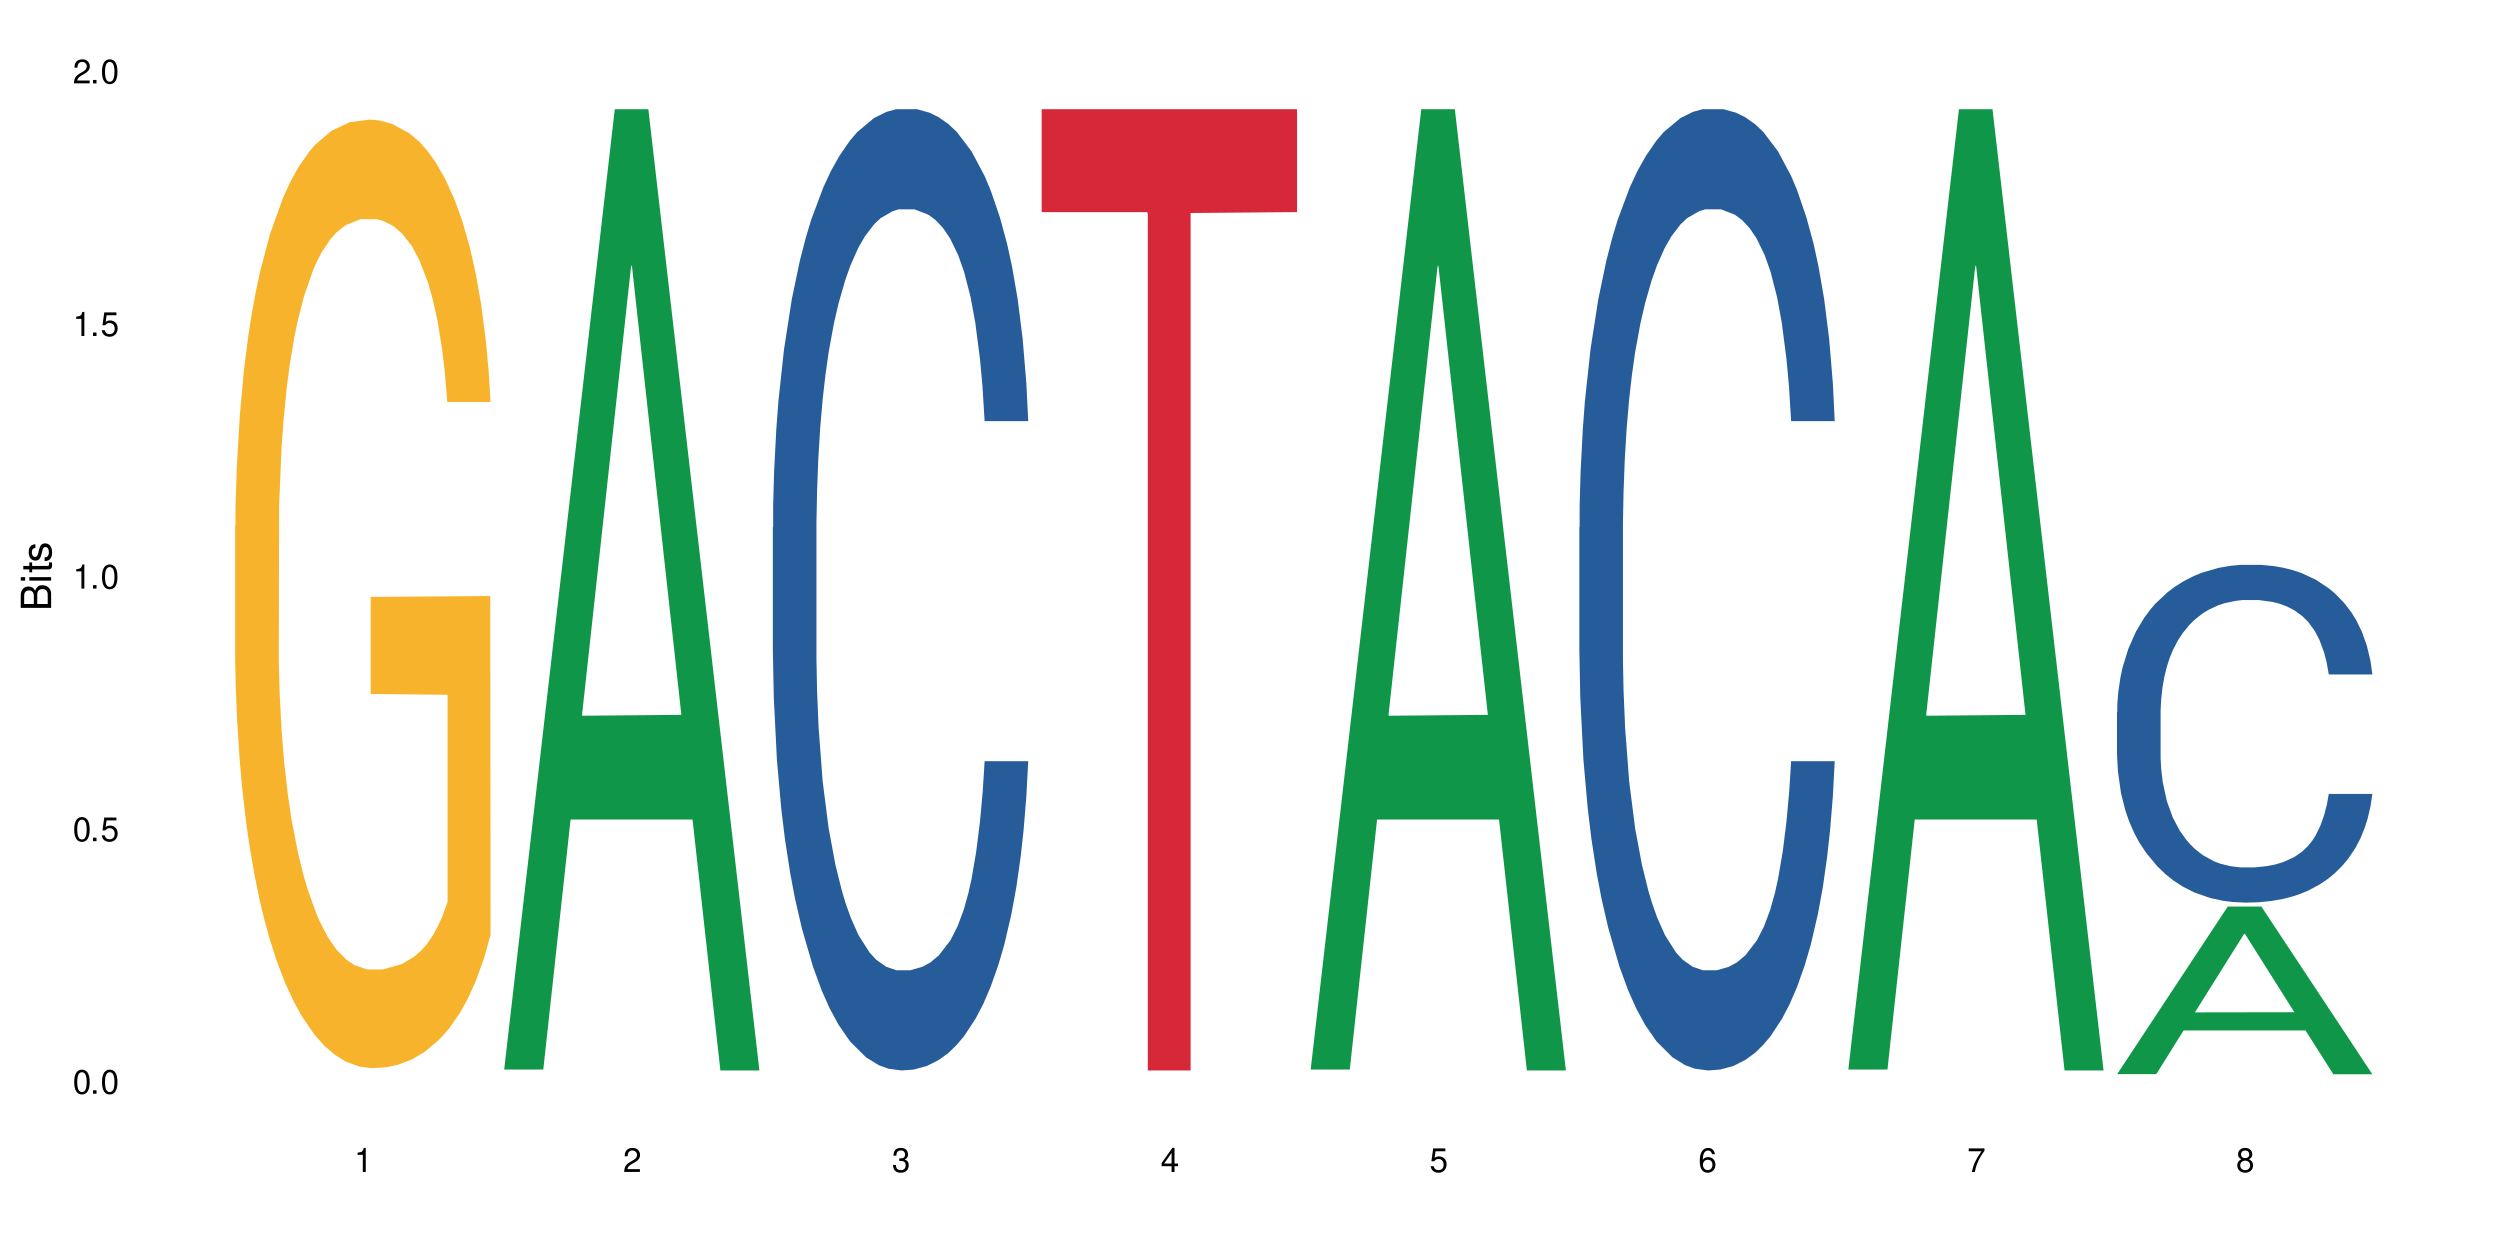 <?xml version="1.0" encoding="UTF-8"?>
<svg xmlns="http://www.w3.org/2000/svg" xmlns:xlink="http://www.w3.org/1999/xlink" width="720" height="360" viewBox="0 0 720 360">
<defs>
<g>
<g id="glyph-0-0">
</g>
<g id="glyph-0-1">
<path d="M 2.641 -6.938 C 2 -6.938 1.422 -6.656 1.078 -6.172 C 0.641 -5.562 0.406 -4.641 0.406 -3.359 C 0.406 -1.016 1.188 0.219 2.641 0.219 C 4.078 0.219 4.859 -1.016 4.859 -3.297 C 4.859 -4.641 4.656 -5.547 4.203 -6.172 C 3.844 -6.656 3.281 -6.938 2.641 -6.938 Z M 2.641 -6.188 C 3.547 -6.188 4 -5.25 4 -3.375 C 4 -1.406 3.562 -0.484 2.625 -0.484 C 1.734 -0.484 1.281 -1.438 1.281 -3.344 C 1.281 -5.25 1.734 -6.188 2.641 -6.188 Z M 2.641 -6.188 "/>
</g>
<g id="glyph-0-2">
<path d="M 1.828 -1 L 0.828 -1 L 0.828 0 L 1.828 0 Z M 1.828 -1 "/>
</g>
<g id="glyph-0-3">
<path d="M 4.562 -6.797 L 1.062 -6.797 L 0.547 -3.094 L 1.328 -3.094 C 1.719 -3.562 2.047 -3.734 2.578 -3.734 C 3.484 -3.734 4.062 -3.109 4.062 -2.094 C 4.062 -1.125 3.484 -0.531 2.578 -0.531 C 1.828 -0.531 1.375 -0.906 1.188 -1.672 L 0.328 -1.672 C 0.453 -1.109 0.547 -0.844 0.75 -0.594 C 1.125 -0.078 1.828 0.219 2.594 0.219 C 3.969 0.219 4.922 -0.781 4.922 -2.219 C 4.922 -3.562 4.031 -4.484 2.719 -4.484 C 2.25 -4.484 1.859 -4.359 1.469 -4.062 L 1.734 -5.969 L 4.562 -5.969 Z M 4.562 -6.797 "/>
</g>
<g id="glyph-0-4">
<path d="M 2.484 -4.938 L 2.484 0 L 3.328 0 L 3.328 -6.938 L 2.766 -6.938 C 2.469 -5.875 2.281 -5.734 0.984 -5.562 L 0.984 -4.938 Z M 2.484 -4.938 "/>
</g>
<g id="glyph-0-5">
<path d="M 4.859 -0.828 L 1.281 -0.828 C 1.359 -1.406 1.672 -1.781 2.5 -2.281 L 3.469 -2.828 C 4.406 -3.344 4.906 -4.062 4.906 -4.906 C 4.906 -5.484 4.672 -6.031 4.266 -6.406 C 3.859 -6.766 3.375 -6.938 2.719 -6.938 C 1.859 -6.938 1.219 -6.625 0.844 -6.031 C 0.609 -5.672 0.5 -5.234 0.484 -4.531 L 1.328 -4.531 C 1.359 -5.016 1.406 -5.281 1.531 -5.516 C 1.75 -5.938 2.188 -6.203 2.703 -6.203 C 3.469 -6.203 4.031 -5.641 4.031 -4.891 C 4.031 -4.344 3.719 -3.859 3.125 -3.516 L 2.234 -3 C 0.812 -2.172 0.406 -1.531 0.328 -0.016 L 4.859 -0.016 Z M 4.859 -0.828 "/>
</g>
<g id="glyph-0-6">
<path d="M 2.125 -3.188 L 2.578 -3.188 C 3.5 -3.188 3.984 -2.766 3.984 -1.922 C 3.984 -1.062 3.469 -0.531 2.594 -0.531 C 1.656 -0.531 1.203 -1 1.156 -2.016 L 0.312 -2.016 C 0.344 -1.453 0.438 -1.094 0.609 -0.781 C 0.953 -0.109 1.625 0.219 2.547 0.219 C 3.953 0.219 4.859 -0.625 4.859 -1.938 C 4.859 -2.828 4.516 -3.297 3.703 -3.594 C 4.344 -3.844 4.656 -4.328 4.656 -5.031 C 4.656 -6.219 3.875 -6.938 2.578 -6.938 C 1.203 -6.938 0.484 -6.172 0.453 -4.703 L 1.297 -4.703 C 1.312 -5.125 1.344 -5.359 1.453 -5.578 C 1.641 -5.969 2.062 -6.203 2.594 -6.203 C 3.344 -6.203 3.797 -5.75 3.797 -5 C 3.797 -4.516 3.609 -4.219 3.25 -4.047 C 3.016 -3.953 2.703 -3.922 2.125 -3.906 Z M 2.125 -3.188 "/>
</g>
<g id="glyph-0-7">
<path d="M 3.141 -1.672 L 3.141 0 L 3.984 0 L 3.984 -1.672 L 4.984 -1.672 L 4.984 -2.438 L 3.984 -2.438 L 3.984 -6.938 L 3.359 -6.938 L 0.266 -2.578 L 0.266 -1.672 Z M 3.141 -2.438 L 1 -2.438 L 3.141 -5.5 Z M 3.141 -2.438 "/>
</g>
<g id="glyph-0-8">
<path d="M 4.781 -5.125 C 4.609 -6.266 3.891 -6.938 2.844 -6.938 C 2.094 -6.938 1.422 -6.578 1.031 -5.953 C 0.594 -5.266 0.406 -4.422 0.406 -3.172 C 0.406 -2 0.578 -1.25 0.984 -0.641 C 1.359 -0.078 1.953 0.219 2.703 0.219 C 3.984 0.219 4.922 -0.75 4.922 -2.094 C 4.922 -3.375 4.062 -4.281 2.844 -4.281 C 2.172 -4.281 1.641 -4.031 1.281 -3.516 C 1.281 -5.234 1.828 -6.188 2.797 -6.188 C 3.391 -6.188 3.797 -5.797 3.938 -5.125 Z M 2.734 -3.531 C 3.547 -3.531 4.062 -2.953 4.062 -2.031 C 4.062 -1.156 3.484 -0.531 2.703 -0.531 C 1.922 -0.531 1.328 -1.188 1.328 -2.078 C 1.328 -2.938 1.906 -3.531 2.734 -3.531 Z M 2.734 -3.531 "/>
</g>
<g id="glyph-0-9">
<path d="M 4.984 -6.797 L 0.438 -6.797 L 0.438 -5.969 L 4.109 -5.969 C 2.5 -3.656 1.828 -2.234 1.328 0 L 2.219 0 C 2.594 -2.172 3.453 -4.047 4.984 -6.094 Z M 4.984 -6.797 "/>
</g>
<g id="glyph-0-10">
<path d="M 3.75 -3.656 C 4.469 -4.094 4.688 -4.438 4.688 -5.078 C 4.688 -6.172 3.844 -6.938 2.641 -6.938 C 1.438 -6.938 0.594 -6.172 0.594 -5.094 C 0.594 -4.438 0.812 -4.094 1.516 -3.656 C 0.734 -3.266 0.359 -2.703 0.359 -1.922 C 0.359 -0.656 1.281 0.219 2.641 0.219 C 3.984 0.219 4.922 -0.656 4.922 -1.922 C 4.922 -2.703 4.531 -3.266 3.75 -3.656 Z M 2.641 -6.188 C 3.359 -6.188 3.812 -5.75 3.812 -5.062 C 3.812 -4.406 3.344 -3.984 2.641 -3.984 C 1.922 -3.984 1.453 -4.406 1.453 -5.078 C 1.453 -5.75 1.922 -6.188 2.641 -6.188 Z M 2.641 -3.266 C 3.484 -3.266 4.062 -2.719 4.062 -1.906 C 4.062 -1.078 3.484 -0.531 2.625 -0.531 C 1.797 -0.531 1.219 -1.094 1.219 -1.906 C 1.219 -2.719 1.781 -3.266 2.641 -3.266 Z M 2.641 -3.266 "/>
</g>
<g id="glyph-1-0">
</g>
<g id="glyph-1-1">
<path d="M 0 -0.953 L 0 -4.891 C 0 -5.719 -0.234 -6.344 -0.734 -6.797 C -1.188 -7.234 -1.812 -7.469 -2.5 -7.469 C -3.547 -7.469 -4.188 -7 -4.625 -5.875 C -4.984 -6.688 -5.625 -7.094 -6.531 -7.094 C -7.172 -7.094 -7.734 -6.859 -8.141 -6.391 C -8.562 -5.922 -8.75 -5.344 -8.75 -4.5 L -8.75 -0.953 Z M -4.984 -2.062 L -7.766 -2.062 L -7.766 -4.219 C -7.766 -4.844 -7.688 -5.203 -7.453 -5.5 C -7.219 -5.812 -6.859 -5.969 -6.375 -5.969 C -5.891 -5.969 -5.531 -5.812 -5.297 -5.5 C -5.062 -5.203 -4.984 -4.844 -4.984 -4.219 Z M -0.984 -2.062 L -4 -2.062 L -4 -4.781 C -4 -5.766 -3.438 -6.359 -2.484 -6.359 C -1.547 -6.359 -0.984 -5.766 -0.984 -4.781 Z M -0.984 -2.062 "/>
</g>
<g id="glyph-1-2">
<path d="M -6.281 -1.797 L -6.281 -0.797 L 0 -0.797 L 0 -1.797 Z M -8.75 -1.797 L -8.75 -0.797 L -7.484 -0.797 L -7.484 -1.797 Z M -8.75 -1.797 "/>
</g>
<g id="glyph-1-3">
<path d="M -6.281 -3.047 L -6.281 -2.016 L -8.016 -2.016 L -8.016 -1.016 L -6.281 -1.016 L -6.281 -0.172 L -5.469 -0.172 L -5.469 -1.016 L -0.719 -1.016 C -0.078 -1.016 0.281 -1.453 0.281 -2.234 C 0.281 -2.5 0.25 -2.719 0.188 -3.047 L -0.641 -3.047 C -0.609 -2.906 -0.594 -2.766 -0.594 -2.562 C -0.594 -2.141 -0.719 -2.016 -1.156 -2.016 L -5.469 -2.016 L -5.469 -3.047 Z M -6.281 -3.047 "/>
</g>
<g id="glyph-1-4">
<path d="M -4.531 -5.25 C -5.766 -5.25 -6.469 -4.422 -6.469 -2.969 C -6.469 -1.516 -5.719 -0.562 -4.547 -0.562 C -3.562 -0.562 -3.094 -1.062 -2.734 -2.562 L -2.516 -3.484 C -2.344 -4.188 -2.094 -4.469 -1.641 -4.469 C -1.047 -4.469 -0.641 -3.875 -0.641 -3 C -0.641 -2.453 -0.797 -2 -1.062 -1.75 C -1.25 -1.594 -1.422 -1.531 -1.875 -1.469 L -1.875 -0.406 C -0.422 -0.453 0.281 -1.266 0.281 -2.922 C 0.281 -4.5 -0.5 -5.516 -1.719 -5.516 C -2.656 -5.516 -3.172 -4.984 -3.469 -3.734 L -3.703 -2.766 C -3.891 -1.953 -4.156 -1.609 -4.594 -1.609 C -5.188 -1.609 -5.547 -2.125 -5.547 -2.938 C -5.547 -3.75 -5.203 -4.172 -4.531 -4.203 Z M -4.531 -5.25 "/>
</g>
</g>
</defs>
<rect x="-72" y="-36" width="864" height="432" fill="rgb(100%, 100%, 100%)" fill-opacity="1"/>
<path fill-rule="nonzero" fill="rgb(96.863%, 70.196%, 16.863%)" fill-opacity="1" d="M 67.73 151.449 L 67.82 151.199 L 67.82 146.211 L 68.18 134.98 L 69.078 119.512 L 70.242 106.789 L 71.5 96.809 L 72.305 91.566 L 73.652 84.082 L 74.816 78.594 L 77.777 67.367 L 81.543 56.887 L 83.609 52.395 L 85.941 48.152 L 89.258 43.414 L 90.785 41.668 L 95.449 37.676 L 100.738 35.18 L 106.57 34.43 L 109.262 34.68 L 112.938 35.68 L 117.961 38.422 L 120.832 40.918 L 123.074 43.414 L 125.406 46.656 L 128.277 51.648 L 130.969 57.637 L 133.121 63.621 L 135.273 71.109 L 137.066 79.094 L 138.594 87.824 L 139.938 98.305 L 140.746 107.039 L 141.281 115.77 L 128.816 115.77 L 128.098 107.039 L 127.289 100.301 L 125.945 92.066 L 124.598 86.078 L 123.254 81.34 L 120.742 74.852 L 118.59 70.859 L 115.898 67.367 L 113.297 65.121 L 110.336 63.621 L 108.543 63.125 L 103.789 63.125 L 99.484 64.871 L 96.973 66.867 L 95.18 68.863 L 92.668 72.605 L 91.141 75.598 L 90.246 77.594 L 87.555 85.332 L 85.762 92.316 L 84.773 97.059 L 83.52 104.543 L 82.621 111.277 L 81.633 121.258 L 81.098 128.746 L 80.379 145.711 L 80.289 190.621 L 80.559 200.105 L 81.098 210.332 L 81.812 219.316 L 82.891 228.797 L 83.965 236.031 L 85.852 245.762 L 87.465 252.25 L 88.719 256.492 L 91.141 263.23 L 92.129 265.477 L 94.461 269.965 L 96.883 273.457 L 99.844 276.453 L 102.086 277.949 L 105.672 279.199 L 110.246 279.199 L 115.629 277.699 L 119.039 275.703 L 121.371 273.707 L 122.895 271.961 L 124.777 269.219 L 126.125 266.723 L 127.379 263.977 L 128.906 259.734 L 128.906 200.105 L 106.75 199.855 L 106.75 171.91 L 141.195 171.66 L 141.281 269.219 L 139.398 275.953 L 137.066 282.441 L 134.824 287.43 L 132.492 291.672 L 129.176 296.414 L 126.484 299.406 L 122.355 302.902 L 118.59 305.145 L 114.645 306.645 L 111.145 307.391 L 107.02 307.641 L 103.34 307.141 L 99.395 305.645 L 96.254 303.648 L 93.383 301.156 L 90.516 297.91 L 86.926 292.672 L 84.594 288.43 L 82.172 283.191 L 79.75 276.953 L 77.598 270.215 L 76.164 264.977 L 74.727 258.988 L 73.203 251.504 L 71.766 243.02 L 70.691 235.285 L 69.703 226.551 L 68.988 218.316 L 68.27 207.09 L 67.91 198.109 L 67.73 190.371 Z M 67.73 151.449 "/>
<path fill-rule="nonzero" fill="rgb(6.275%, 58.824%, 28.235%)" fill-opacity="1" d="M 145.156 308.031 L 145.234 307.773 L 177.059 31.449 L 186.723 31.449 L 218.707 308.293 L 207.469 308.293 L 199.453 236.027 L 164.328 236.027 L 156.469 308.031 L 145.156 308.031 L 167.707 206.133 L 196.23 205.875 L 182.008 76.68 L 181.852 76.422 L 181.695 77.199 L 167.629 205.875 L 167.707 206.133 Z M 145.156 308.031 "/>
<path fill-rule="nonzero" fill="rgb(14.51%, 36.078%, 60%)" fill-opacity="1" d="M 222.578 151.906 L 222.668 151.652 L 222.668 145.578 L 222.938 135.961 L 223.562 123.816 L 224.191 115.465 L 225.809 100.535 L 228.051 86.109 L 230.383 74.977 L 232.086 68.398 L 233.609 63.336 L 237.109 53.973 L 239.352 49.164 L 241.773 44.863 L 244.734 40.559 L 246.887 38.031 L 251.73 33.98 L 255.316 32.211 L 258.098 31.449 L 264.109 31.449 L 267.695 32.461 L 270.297 33.727 L 273.168 35.754 L 275.59 38.031 L 279.805 43.598 L 283.57 50.684 L 285.277 54.73 L 287.969 62.578 L 290.031 70.168 L 291.465 76.746 L 293.082 86.109 L 294.516 97.496 L 295.59 110.402 L 296.129 121.285 L 283.57 121.285 L 282.945 111.164 L 282.227 103.316 L 280.883 92.941 L 279.535 85.605 L 277.652 78.266 L 275.949 73.457 L 273.617 68.648 L 271.551 65.613 L 269.398 63.336 L 267.336 61.816 L 263.391 60.297 L 258.816 60.297 L 257.109 60.805 L 253.613 62.828 L 251.73 64.602 L 249.039 68.145 L 247.156 71.434 L 244.914 76.496 L 243.387 80.797 L 241.504 87.375 L 240.16 93.195 L 238.633 101.547 L 237.738 107.875 L 236.93 114.957 L 236.211 123.309 L 235.672 132.168 L 235.316 141.531 L 235.137 150.641 L 235.137 189.863 L 235.316 198.973 L 235.762 209.602 L 236.93 225.039 L 238.633 238.449 L 240.605 249.078 L 242.492 256.668 L 243.566 260.211 L 245.004 264.262 L 247.246 269.32 L 250.473 274.383 L 252.355 276.406 L 255.227 278.434 L 258.188 279.445 L 262.133 279.445 L 265.633 278.434 L 267.965 277.168 L 270.387 275.141 L 273.707 270.84 L 275.77 266.793 L 277.562 261.984 L 278.906 257.176 L 279.805 253.125 L 281.148 245.281 L 282.227 236.68 L 283.035 227.82 L 283.57 219.219 L 296.129 219.219 L 295.59 229.34 L 294.785 239.207 L 293.977 246.547 L 292.723 255.402 L 291.285 263.25 L 289.223 272.105 L 287.52 277.926 L 285.277 284.254 L 283.215 289.059 L 280.973 293.363 L 277.652 298.422 L 275.5 300.953 L 273.168 303.23 L 270.387 305.258 L 266.887 307.027 L 263.121 308.039 L 259.621 308.293 L 255.855 307.785 L 253.074 306.773 L 249.398 304.496 L 244.824 299.941 L 241.504 295.133 L 238.902 290.324 L 236.66 285.266 L 234.148 278.434 L 230.918 267.297 L 228.945 258.695 L 227.602 251.609 L 226.074 241.738 L 225 232.883 L 223.742 218.711 L 222.848 200.746 L 222.578 186.828 Z M 222.578 151.906 "/>
<path fill-rule="nonzero" fill="rgb(83.922%, 15.686%, 22.353%)" fill-opacity="1" d="M 300 31.449 L 373.555 31.449 L 373.555 61.086 L 342.898 61.344 L 342.898 308.293 L 330.566 308.293 L 330.566 61.605 L 330.387 61.086 L 300 61.086 Z M 300 31.449 "/>
<path fill-rule="nonzero" fill="rgb(6.275%, 58.824%, 28.235%)" fill-opacity="1" d="M 377.426 308.031 L 377.504 307.773 L 409.328 31.449 L 418.992 31.449 L 450.977 308.293 L 439.738 308.293 L 431.723 236.027 L 396.598 236.027 L 388.738 308.031 L 377.426 308.031 L 399.977 206.133 L 428.504 205.875 L 414.277 76.68 L 414.121 76.422 L 413.965 77.199 L 399.898 205.875 L 399.977 206.133 Z M 377.426 308.031 "/>
<path fill-rule="nonzero" fill="rgb(14.51%, 36.078%, 60%)" fill-opacity="1" d="M 454.848 151.906 L 454.938 151.652 L 454.938 145.578 L 455.207 135.961 L 455.836 123.816 L 456.461 115.465 L 458.078 100.535 L 460.32 86.109 L 462.652 74.977 L 464.355 68.398 L 465.879 63.336 L 469.379 53.973 L 471.621 49.164 L 474.043 44.863 L 477.004 40.559 L 479.156 38.031 L 484 33.98 L 487.586 32.211 L 490.367 31.449 L 496.379 31.449 L 499.965 32.461 L 502.566 33.727 L 505.438 35.754 L 507.859 38.031 L 512.074 43.598 L 515.844 50.684 L 517.547 54.73 L 520.238 62.578 L 522.301 70.168 L 523.734 76.746 L 525.352 86.109 L 526.785 97.496 L 527.863 110.402 L 528.398 121.285 L 515.844 121.285 L 515.215 111.164 L 514.496 103.316 L 513.152 92.941 L 511.805 85.605 L 509.922 78.266 L 508.219 73.457 L 505.887 68.648 L 503.824 65.613 L 501.672 63.336 L 499.605 61.816 L 495.66 60.297 L 491.086 60.297 L 489.383 60.805 L 485.883 62.828 L 484 64.602 L 481.309 68.145 L 479.426 71.434 L 477.184 76.496 L 475.656 80.797 L 473.773 87.375 L 472.43 93.195 L 470.902 101.547 L 470.008 107.875 L 469.199 114.957 L 468.48 123.309 L 467.945 132.168 L 467.586 141.531 L 467.406 150.641 L 467.406 189.863 L 467.586 198.973 L 468.035 209.602 L 469.199 225.039 L 470.902 238.449 L 472.879 249.078 L 474.762 256.668 L 475.836 260.211 L 477.273 264.262 L 479.516 269.32 L 482.742 274.383 L 484.629 276.406 L 487.496 278.434 L 490.457 279.445 L 494.406 279.445 L 497.902 278.434 L 500.234 277.168 L 502.656 275.141 L 505.977 270.84 L 508.039 266.793 L 509.832 261.984 L 511.18 257.176 L 512.074 253.125 L 513.422 245.281 L 514.496 236.68 L 515.305 227.82 L 515.844 219.219 L 528.398 219.219 L 527.863 229.34 L 527.055 239.207 L 526.246 246.547 L 524.992 255.402 L 523.555 263.25 L 521.492 272.105 L 519.789 277.926 L 517.547 284.254 L 515.484 289.059 L 513.242 293.363 L 509.922 298.422 L 507.77 300.953 L 505.438 303.23 L 502.656 305.258 L 499.16 307.027 L 495.391 308.039 L 491.895 308.293 L 488.125 307.785 L 485.344 306.773 L 481.668 304.496 L 477.094 299.941 L 473.773 295.133 L 471.172 290.324 L 468.93 285.266 L 466.418 278.434 L 463.191 267.297 L 461.215 258.695 L 459.871 251.609 L 458.348 241.738 L 457.27 232.883 L 456.016 218.711 L 455.117 200.746 L 454.848 186.828 Z M 454.848 151.906 "/>
<path fill-rule="nonzero" fill="rgb(6.275%, 58.824%, 28.235%)" fill-opacity="1" d="M 532.27 308.031 L 532.352 307.773 L 564.176 31.449 L 573.84 31.449 L 605.824 308.293 L 594.586 308.293 L 586.57 236.027 L 551.445 236.027 L 543.586 308.031 L 532.27 308.031 L 554.824 206.133 L 583.348 205.875 L 569.125 76.68 L 568.969 76.422 L 568.812 77.199 L 554.746 205.875 L 554.824 206.133 Z M 532.27 308.031 "/>
<path fill-rule="nonzero" fill="rgb(6.275%, 58.824%, 28.235%)" fill-opacity="1" d="M 609.695 309.352 L 609.773 309.305 L 641.598 261.074 L 651.266 261.074 L 683.246 309.398 L 672.008 309.398 L 663.996 296.781 L 628.867 296.781 L 621.012 309.352 L 609.695 309.352 L 632.246 291.566 L 660.773 291.52 L 646.551 268.969 L 646.391 268.922 L 646.234 269.059 L 632.168 291.52 L 632.246 291.566 Z M 609.695 309.352 "/>
<path fill-rule="nonzero" fill="rgb(14.51%, 36.078%, 60%)" fill-opacity="1" d="M 609.695 205 L 609.785 204.914 L 609.785 202.777 L 610.055 199.398 L 610.68 195.133 L 611.309 192.199 L 612.922 186.953 L 615.164 181.883 L 617.5 177.973 L 619.203 175.66 L 620.727 173.879 L 624.227 170.59 L 626.469 168.902 L 628.891 167.391 L 631.852 165.879 L 634.004 164.988 L 638.848 163.566 L 642.434 162.945 L 645.215 162.676 L 651.223 162.676 L 654.812 163.031 L 657.414 163.477 L 660.285 164.188 L 662.707 164.988 L 666.922 166.945 L 670.688 169.434 L 672.395 170.855 L 675.086 173.613 L 677.148 176.281 L 678.582 178.594 L 680.195 181.883 L 681.633 185.883 L 682.707 190.418 L 683.246 194.242 L 670.688 194.242 L 670.062 190.688 L 669.344 187.93 L 667.996 184.285 L 666.652 181.707 L 664.77 179.125 L 663.066 177.438 L 660.734 175.746 L 658.668 174.68 L 656.516 173.879 L 654.453 173.348 L 650.508 172.812 L 645.934 172.812 L 644.227 172.992 L 640.73 173.703 L 638.848 174.324 L 636.156 175.57 L 634.273 176.727 L 632.027 178.504 L 630.504 180.016 L 628.621 182.328 L 627.273 184.371 L 625.75 187.309 L 624.852 189.531 L 624.047 192.02 L 623.328 194.953 L 622.789 198.066 L 622.43 201.355 L 622.254 204.559 L 622.254 218.34 L 622.43 221.539 L 622.879 225.273 L 624.047 230.699 L 625.75 235.41 L 627.723 239.145 L 629.605 241.812 L 630.684 243.059 L 632.117 244.48 L 634.363 246.258 L 637.59 248.039 L 639.473 248.75 L 642.344 249.461 L 645.305 249.816 L 649.25 249.816 L 652.75 249.461 L 655.082 249.016 L 657.504 248.305 L 660.82 246.793 L 662.887 245.371 L 664.68 243.68 L 666.023 241.992 L 666.922 240.57 L 668.266 237.812 L 669.344 234.789 L 670.152 231.676 L 670.688 228.652 L 683.246 228.652 L 682.707 232.211 L 681.902 235.68 L 681.094 238.258 L 679.84 241.371 L 678.402 244.125 L 676.34 247.238 L 674.637 249.281 L 672.395 251.508 L 670.332 253.195 L 668.086 254.707 L 664.77 256.484 L 662.617 257.375 L 660.285 258.176 L 657.504 258.887 L 654.004 259.508 L 650.238 259.863 L 646.738 259.953 L 642.973 259.773 L 640.191 259.418 L 636.516 258.621 L 631.941 257.02 L 628.621 255.328 L 626.02 253.641 L 623.777 251.863 L 621.266 249.461 L 618.035 245.547 L 616.062 242.523 L 614.719 240.035 L 613.191 236.566 L 612.117 233.457 L 610.859 228.477 L 609.965 222.164 L 609.695 217.273 Z M 609.695 205 "/>
<g fill="rgb(0%, 0%, 0%)" fill-opacity="1">
<use xlink:href="#glyph-0-1" x="20.965" y="314.993"/>
<use xlink:href="#glyph-0-2" x="25.965" y="314.993"/>
<use xlink:href="#glyph-0-1" x="28.965" y="314.993"/>
</g>
<g fill="rgb(0%, 0%, 0%)" fill-opacity="1">
<use xlink:href="#glyph-0-1" x="20.965" y="242.251"/>
<use xlink:href="#glyph-0-2" x="25.965" y="242.251"/>
<use xlink:href="#glyph-0-3" x="28.965" y="242.251"/>
</g>
<g fill="rgb(0%, 0%, 0%)" fill-opacity="1">
<use xlink:href="#glyph-0-4" x="20.965" y="169.509"/>
<use xlink:href="#glyph-0-2" x="25.965" y="169.509"/>
<use xlink:href="#glyph-0-1" x="28.965" y="169.509"/>
</g>
<g fill="rgb(0%, 0%, 0%)" fill-opacity="1">
<use xlink:href="#glyph-0-4" x="20.965" y="96.767"/>
<use xlink:href="#glyph-0-2" x="25.965" y="96.767"/>
<use xlink:href="#glyph-0-3" x="28.965" y="96.767"/>
</g>
<g fill="rgb(0%, 0%, 0%)" fill-opacity="1">
<use xlink:href="#glyph-0-5" x="20.965" y="24.024"/>
<use xlink:href="#glyph-0-2" x="25.965" y="24.024"/>
<use xlink:href="#glyph-0-1" x="28.965" y="24.024"/>
</g>
<g fill="rgb(0%, 0%, 0%)" fill-opacity="1">
<use xlink:href="#glyph-0-4" x="102.008" y="337.532"/>
</g>
<g fill="rgb(0%, 0%, 0%)" fill-opacity="1">
<use xlink:href="#glyph-0-5" x="179.43" y="337.532"/>
</g>
<g fill="rgb(0%, 0%, 0%)" fill-opacity="1">
<use xlink:href="#glyph-0-6" x="256.855" y="337.532"/>
</g>
<g fill="rgb(0%, 0%, 0%)" fill-opacity="1">
<use xlink:href="#glyph-0-7" x="334.277" y="337.532"/>
</g>
<g fill="rgb(0%, 0%, 0%)" fill-opacity="1">
<use xlink:href="#glyph-0-3" x="411.699" y="337.532"/>
</g>
<g fill="rgb(0%, 0%, 0%)" fill-opacity="1">
<use xlink:href="#glyph-0-8" x="489.125" y="337.532"/>
</g>
<g fill="rgb(0%, 0%, 0%)" fill-opacity="1">
<use xlink:href="#glyph-0-9" x="566.547" y="337.532"/>
</g>
<g fill="rgb(0%, 0%, 0%)" fill-opacity="1">
<use xlink:href="#glyph-0-10" x="643.969" y="337.532"/>
</g>
<g fill="rgb(0%, 0%, 0%)" fill-opacity="1">
<use xlink:href="#glyph-1-1" x="14.725" y="176.012"/>
<use xlink:href="#glyph-1-2" x="14.725" y="168.012"/>
<use xlink:href="#glyph-1-3" x="14.725" y="165.012"/>
<use xlink:href="#glyph-1-4" x="14.725" y="162.012"/>
</g>
</svg>
